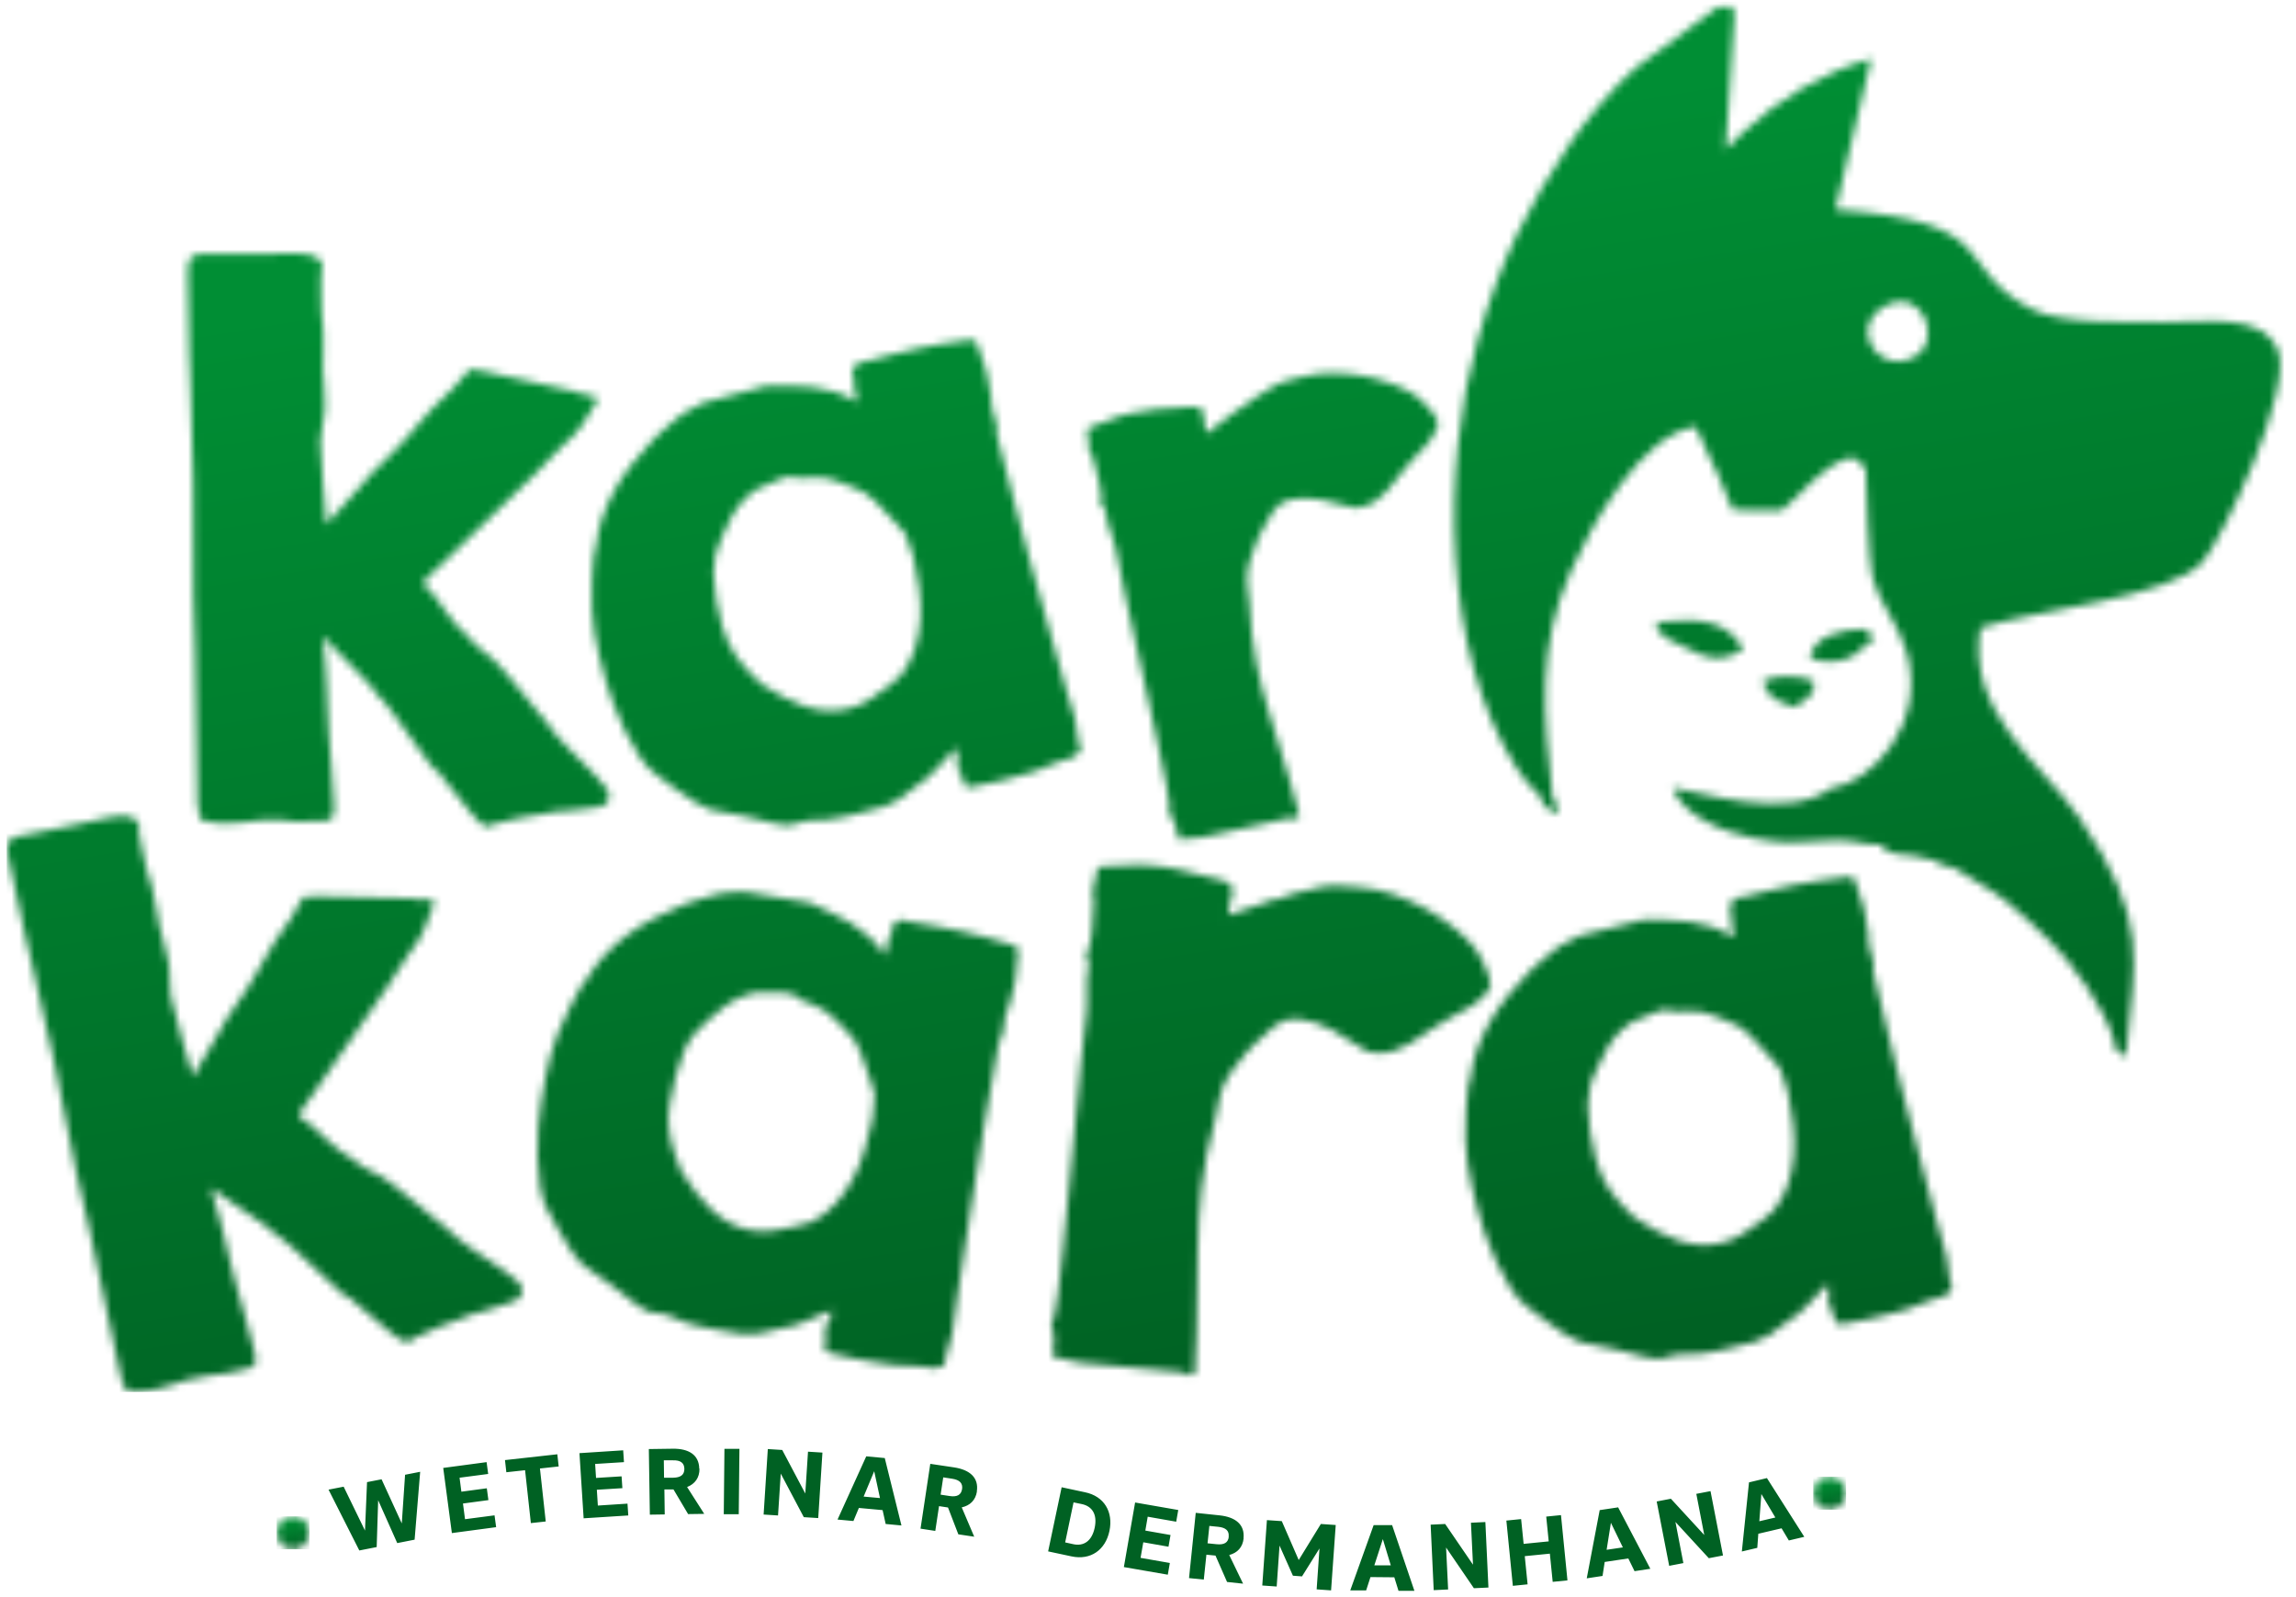 <svg width="299" height="208" viewBox="0 0 299 208" fill="none" xmlns="http://www.w3.org/2000/svg">
<g clip-path="url(#clip0_6_632)">
<mask id="mask0_6_632" style="mask-type:luminance" maskUnits="userSpaceOnUse" x="0" y="0" width="297" height="182">
<path d="M94.091 81.634C94.49 83.1 95.096 84.403 95.91 85.543C96.738 86.668 97.699 87.734 98.808 88.756C98.881 88.815 99 88.934 99.148 89.082C99.31 89.23 99.414 89.304 99.473 89.289C100.33 89.837 101.203 90.355 102.105 90.829C102.992 91.303 103.894 91.703 104.825 91.999C105.757 92.295 106.718 92.487 107.679 92.561C108.655 92.621 109.675 92.517 110.725 92.236C111.626 91.999 112.484 91.599 113.327 91.051C114.155 90.489 114.938 89.941 115.648 89.393C115.752 89.319 115.885 89.186 116.077 89.037C116.269 88.875 116.447 88.741 116.624 88.579C116.816 88.416 116.964 88.282 117.097 88.164C117.23 88.031 117.319 87.957 117.363 87.912C118.176 86.846 118.783 85.691 119.167 84.447C119.551 83.204 119.773 81.915 119.862 80.598C119.936 79.28 119.862 77.947 119.685 76.615C119.492 75.267 119.271 74.008 119.004 72.794C118.96 72.646 118.901 72.424 118.797 72.084C118.694 71.758 118.576 71.403 118.443 71.062C118.324 70.707 118.206 70.381 118.088 70.055C117.969 69.744 117.91 69.537 117.851 69.433L117.26 68.782C117.082 68.604 116.934 68.412 116.757 68.234C116.594 68.086 116.461 67.923 116.373 67.805C115.53 66.901 114.702 66.013 113.874 65.184C113.031 64.34 112.055 63.762 110.961 63.422C110.68 63.318 110.399 63.185 110.059 63.066C109.734 62.918 109.379 62.785 108.995 62.681C108.625 62.548 108.255 62.43 107.901 62.341C107.546 62.237 107.235 62.193 106.984 62.208C106.866 62.208 106.644 62.208 106.319 62.208C106.008 62.208 105.668 62.208 105.313 62.208C104.973 62.222 104.633 62.237 104.322 62.252C104.027 62.267 103.805 62.282 103.687 62.282C103.45 62.074 103.169 61.985 102.814 62.045C102.474 62.089 102.105 62.193 101.72 62.341C101.321 62.489 100.937 62.666 100.567 62.844C100.212 63.037 99.887 63.17 99.65 63.229C99.222 63.348 98.808 63.54 98.364 63.821C97.935 64.103 97.536 64.428 97.166 64.799C96.782 65.154 96.457 65.554 96.131 65.968C95.806 66.398 95.54 66.798 95.318 67.227C95.274 67.301 95.2 67.479 95.067 67.73C94.948 68.012 94.816 68.293 94.668 68.574C94.52 68.871 94.387 69.152 94.254 69.433C94.106 69.7 94.032 69.877 94.017 69.937C93.278 71.388 92.908 72.972 92.908 74.66C92.953 75.845 93.071 77.014 93.278 78.169C93.485 79.324 93.751 80.494 94.061 81.664M126.116 102.541C125.717 102.453 125.51 102.201 125.451 101.831C125.392 101.446 125.303 101.105 125.185 100.779C125.17 100.72 125.111 100.646 124.992 100.557C124.889 100.468 124.83 100.394 124.815 100.335L124.712 99.965C124.608 99.58 124.593 99.195 124.682 98.855C124.771 98.499 124.771 98.144 124.682 97.788L124.608 97.537C124.519 97.566 124.401 97.626 124.238 97.729C124.061 97.833 123.972 97.922 123.928 97.996C123.765 98.173 123.499 98.469 123.144 98.855C122.789 99.254 122.405 99.669 121.976 100.113C121.562 100.542 121.148 100.957 120.734 101.342C120.335 101.712 120.01 101.949 119.758 102.053L116.861 104.259L116.609 104.333C116.609 104.333 116.461 104.392 116.328 104.451C116.195 104.525 116.062 104.585 115.914 104.674C115.766 104.762 115.619 104.822 115.485 104.896C115.338 104.97 115.249 104.999 115.219 105.014L112.661 105.695C112.129 105.843 111.671 105.962 111.242 106.08C110.828 106.184 110.429 106.288 110.044 106.347C109.645 106.421 109.261 106.495 108.847 106.569C108.433 106.643 107.974 106.717 107.457 106.776C107.398 106.776 107.22 106.776 106.984 106.776C106.732 106.776 106.466 106.791 106.185 106.806C105.919 106.806 105.653 106.85 105.387 106.865C105.15 106.88 105.003 106.895 104.943 106.909L102.755 107.487L101.247 107.309C101.025 107.28 100.685 107.22 100.227 107.087C99.754 106.969 99.266 106.85 98.734 106.717C98.216 106.598 97.713 106.465 97.24 106.362C96.752 106.243 96.412 106.169 96.191 106.139C95.998 106.095 95.717 106.051 95.333 105.991C94.963 105.932 94.579 105.858 94.195 105.769C93.795 105.695 93.426 105.606 93.086 105.562C92.731 105.503 92.524 105.458 92.42 105.414C92.391 105.399 92.302 105.355 92.154 105.281C92.006 105.207 91.858 105.133 91.666 105.029C91.474 104.925 91.296 104.836 91.104 104.748C90.912 104.659 90.779 104.6 90.675 104.57C89.788 104.052 88.916 103.474 88.058 102.808C87.201 102.127 86.358 101.52 85.515 100.927C84.747 100.38 84.007 99.61 83.312 98.558C82.618 97.522 81.967 96.397 81.39 95.182C80.799 93.983 80.296 92.784 79.853 91.584C79.409 90.385 79.069 89.348 78.832 88.445C78.522 87.305 78.241 86.254 78.004 85.277C77.753 84.284 77.561 83.322 77.413 82.36C77.265 81.412 77.162 80.42 77.103 79.413C77.058 78.421 77.058 77.325 77.103 76.141C77.103 75.978 77.103 75.593 77.132 75.001C77.177 74.408 77.206 73.801 77.265 73.209C77.324 72.617 77.369 72.143 77.413 71.758C77.472 71.388 77.516 71.358 77.576 71.669C77.679 70.262 77.945 68.93 78.374 67.627C78.803 66.339 79.35 65.095 80.015 63.881C80.681 62.696 81.435 61.541 82.292 60.46C83.15 59.364 84.052 58.313 85.013 57.321C85.101 57.203 85.323 56.981 85.663 56.67C86.018 56.344 86.388 56.018 86.787 55.663C87.186 55.322 87.585 54.996 87.955 54.656C88.325 54.33 88.591 54.123 88.753 54.019C88.768 53.99 88.857 53.93 89.005 53.842C89.153 53.753 89.3 53.649 89.507 53.56C89.7 53.442 89.892 53.338 90.099 53.234C90.306 53.131 90.469 53.057 90.602 52.998C90.749 52.894 90.957 52.776 91.223 52.642C91.474 52.509 91.637 52.435 91.696 52.42L99.916 50.229C100.966 50.258 101.986 50.258 102.962 50.258C103.938 50.243 104.914 50.303 105.845 50.421C106.792 50.554 107.723 50.747 108.64 51.014C109.571 51.28 110.503 51.724 111.464 52.287L111.626 52.242C111.597 52.154 111.582 52.035 111.553 51.872C111.523 51.724 111.479 51.561 111.434 51.398C111.39 51.221 111.36 51.073 111.331 50.91C111.301 50.747 111.272 50.643 111.257 50.599C111.257 50.569 111.242 50.466 111.227 50.303C111.212 50.125 111.183 49.933 111.183 49.725C111.183 49.533 111.183 49.34 111.183 49.177C111.183 49.014 111.183 48.926 111.168 48.896C110.991 48.733 110.917 48.541 110.976 48.289C111.02 48.067 111.139 47.83 111.316 47.652C111.493 47.445 111.7 47.312 111.937 47.193C112.174 47.09 112.395 47.06 112.588 47.119C113.977 46.749 115.19 46.423 116.254 46.157C117.334 45.89 118.354 45.639 119.374 45.416C120.379 45.194 121.444 45.002 122.538 44.809C123.647 44.632 124.919 44.454 126.353 44.247C126.456 44.276 126.604 44.321 126.826 44.365C127.048 44.41 127.166 44.498 127.21 44.647C127.269 44.883 127.373 45.194 127.491 45.55C127.624 45.92 127.743 46.275 127.89 46.69C128.023 47.09 128.157 47.46 128.29 47.845C128.423 48.215 128.511 48.541 128.556 48.837C128.571 48.896 128.6 49.059 128.644 49.355C128.689 49.636 128.748 49.962 128.807 50.288C128.866 50.643 128.925 50.939 128.985 51.236C129.029 51.517 129.058 51.695 129.073 51.754C129.103 51.843 129.103 52.05 129.103 52.391C129.103 52.746 129.103 52.938 129.132 52.998C129.162 53.086 129.221 53.249 129.28 53.516C129.369 53.767 129.458 54.049 129.532 54.33C129.606 54.626 129.679 54.908 129.753 55.174C129.827 55.426 129.857 55.589 129.842 55.663C129.872 55.752 129.872 55.885 129.857 56.077C129.842 56.255 129.813 56.388 129.783 56.492L132.341 66.383L132.518 67.034C132.563 67.212 132.725 67.819 133.006 68.871C133.287 69.937 133.642 71.254 134.071 72.824C134.514 74.408 134.987 76.141 135.534 78.066C136.082 79.99 136.614 81.886 137.146 83.796C137.678 85.691 138.196 87.498 138.669 89.186C139.157 90.874 139.571 92.295 139.941 93.42C139.97 93.509 139.985 93.731 140.059 94.072C140.118 94.442 140.177 94.842 140.236 95.256C140.31 95.686 140.369 96.086 140.414 96.426C140.473 96.796 140.517 97.004 140.576 97.092L140.665 97.418L140.754 97.759C140.724 97.862 140.547 97.996 140.266 98.203C139.985 98.395 139.807 98.543 139.763 98.618C139.024 98.81 138.373 99.017 137.841 99.225C137.309 99.432 136.821 99.624 136.348 99.817C135.889 100.024 135.387 100.217 134.884 100.409C134.381 100.602 133.76 100.779 133.006 100.957L131.04 101.49C130.848 101.535 130.522 101.623 130.049 101.742C129.591 101.845 129.103 101.949 128.571 102.053C128.053 102.156 127.565 102.26 127.077 102.364C126.619 102.453 126.279 102.512 126.087 102.541H126.116ZM156.471 109.042L153.957 109.278C153.735 109.353 153.602 109.367 153.558 109.323C153.528 109.293 153.469 109.204 153.425 109.056C153.351 108.731 153.277 108.435 153.247 108.183C153.218 107.946 153.144 107.665 153.026 107.324C152.937 107.028 152.819 106.791 152.671 106.628C152.523 106.465 152.405 106.258 152.331 106.021C152.272 105.858 152.227 105.695 152.198 105.547C152.168 105.414 152.212 105.251 152.331 105.088C152.316 104.688 152.183 103.785 151.917 102.393C151.651 101.001 151.311 99.314 150.882 97.359C150.453 95.404 149.995 93.257 149.492 90.933C148.989 88.608 148.472 86.283 147.954 83.974C147.437 81.664 146.949 79.487 146.505 77.414C146.062 75.341 145.707 73.594 145.441 72.158C145.411 71.862 145.337 71.491 145.189 71.032C145.042 70.573 144.894 70.1 144.731 69.581C144.554 69.063 144.406 68.574 144.258 68.101C144.11 67.612 144.036 67.227 144.036 66.901C144.036 66.857 143.992 66.709 143.933 66.516C143.873 66.294 143.829 66.161 143.785 66.072C143.637 66.102 143.548 66.042 143.519 65.894C143.474 65.761 143.445 65.628 143.386 65.48L143.282 65.139L143.445 64.665C143.371 63.91 143.267 63.288 143.134 62.77C143.001 62.252 142.853 61.63 142.661 60.934C142.646 60.83 142.617 60.682 142.572 60.52C142.528 60.342 142.469 60.179 142.395 59.986C142.336 59.779 142.291 59.572 142.232 59.305C142.232 59.246 142.144 59.128 141.996 58.965C141.863 58.787 141.789 58.654 141.774 58.595C141.774 58.55 141.774 58.417 141.774 58.239C141.774 58.047 141.803 57.913 141.818 57.854C141.818 57.825 141.789 57.706 141.759 57.529C141.73 57.336 141.685 57.144 141.67 56.951C141.641 56.744 141.626 56.566 141.611 56.388C141.596 56.211 141.611 56.092 141.611 56.048L141.67 55.944C141.67 55.944 141.7 55.855 141.67 55.767C142.617 55.47 143.519 55.13 144.391 54.745C145.249 54.375 146.165 54.064 147.126 53.856C148.28 53.575 149.403 53.397 150.512 53.309C151.606 53.22 152.73 53.146 153.898 53.086C154.046 53.086 154.253 53.072 154.534 53.027C154.8 52.998 155.081 52.968 155.347 52.968C155.628 52.968 155.894 52.998 156.145 53.101C156.411 53.205 156.574 53.383 156.663 53.664C156.811 54.138 156.855 54.523 156.811 54.863C156.781 55.189 156.825 55.604 156.988 56.107L157.018 56.24C157.018 56.24 157.032 56.329 157.047 56.359C157.062 56.388 157.092 56.418 157.092 56.433C157.284 56.314 157.506 56.151 157.787 55.929C158.067 55.722 158.363 55.485 158.674 55.263C158.984 55.026 159.28 54.804 159.576 54.582C159.871 54.36 160.093 54.197 160.241 54.078C160.3 54.034 160.433 53.916 160.684 53.738C160.921 53.545 161.084 53.412 161.158 53.338C161.202 53.338 161.365 53.264 161.616 53.146C161.882 53.027 162.015 52.924 162.03 52.879C162.252 52.657 162.547 52.42 162.887 52.183C163.228 51.946 163.597 51.709 163.952 51.487C164.322 51.25 164.662 51.058 164.957 50.88C165.268 50.703 165.46 50.584 165.534 50.495C166.185 50.095 166.865 49.785 167.604 49.577C168.329 49.385 169.097 49.192 169.866 49.014C171.123 48.689 172.454 48.541 173.843 48.585C175.233 48.615 176.579 48.763 177.909 49.029C179.24 49.311 180.453 49.666 181.576 50.11C182.715 50.54 183.646 51.028 184.385 51.547C184.637 51.739 184.903 51.976 185.199 52.257C185.509 52.539 185.79 52.835 186.071 53.146C186.352 53.471 186.589 53.782 186.81 54.093C187.032 54.419 187.18 54.7 187.269 54.982C187.298 55.145 187.254 55.382 187.15 55.678C187.032 55.989 186.869 56.3 186.677 56.625C186.5 56.966 186.293 57.247 186.101 57.529C185.908 57.81 185.761 57.973 185.657 58.047C185.627 58.076 185.568 58.15 185.48 58.269C185.376 58.373 185.273 58.491 185.169 58.58C185.051 58.698 184.962 58.802 184.844 58.906C184.726 59.024 184.666 59.083 184.652 59.128C184.548 59.231 184.415 59.379 184.223 59.587C184.031 59.779 183.868 59.986 183.676 60.179C183.498 60.401 183.336 60.593 183.173 60.771C183.01 60.934 182.922 61.038 182.907 61.082C182.493 61.556 182.109 62.03 181.754 62.533C181.399 63.051 181 63.525 180.571 63.984C180.142 64.458 179.684 64.858 179.181 65.228C178.678 65.583 178.087 65.835 177.407 65.998L176.564 66.161C176.475 66.161 176.401 66.131 176.327 66.117C176.239 66.117 176.12 66.072 176.017 66.042C174.745 65.657 173.415 65.347 172.01 65.08C170.605 64.814 169.26 64.814 167.959 65.08C167.013 65.317 166.288 65.835 165.785 66.605C165.283 67.36 164.824 68.145 164.425 68.959C164.396 69.093 164.263 69.315 164.07 69.641C163.863 69.981 163.745 70.218 163.73 70.366C163.701 70.499 163.612 70.707 163.494 71.017C163.375 71.314 163.242 71.639 163.124 71.995C163.006 72.335 162.873 72.691 162.754 73.061C162.636 73.416 162.562 73.698 162.547 73.905C162.385 74.616 162.34 75.371 162.429 76.17C162.518 76.985 162.621 77.74 162.695 78.451C162.828 81.397 163.139 84.033 163.612 86.372C164.085 88.697 164.647 90.888 165.298 92.917C165.726 94.412 166.17 95.893 166.643 97.329C167.116 98.766 167.56 100.246 167.988 101.757C168.048 101.919 168.136 102.23 168.24 102.66C168.343 103.089 168.462 103.533 168.595 104.007C168.728 104.466 168.846 104.91 168.979 105.34C169.112 105.784 169.171 106.08 169.201 106.243C169.157 106.288 169.112 106.317 169.068 106.362C169.023 106.406 168.994 106.436 168.935 106.48L168.772 106.598L168.609 106.628H168.521C168.521 106.628 168.373 106.628 168.24 106.628C168.122 106.628 168.018 106.584 167.959 106.524L156.485 109.071L156.471 109.042ZM46.053 169.35C46.053 169.35 45.876 169.261 45.684 169.157C45.491 169.054 45.314 168.935 45.107 168.817C44.9 168.698 44.722 168.58 44.575 168.462C44.427 168.343 44.323 168.269 44.294 168.239C44.22 168.195 44.116 168.077 43.939 167.899C43.761 167.706 43.658 167.588 43.584 167.544C43.318 167.321 42.859 166.936 42.253 166.344C41.647 165.752 40.982 165.13 40.272 164.493C39.577 163.827 38.897 163.22 38.246 162.628C37.596 162.035 37.123 161.621 36.812 161.399L35.896 160.777C35.792 160.703 35.703 160.614 35.585 160.525C35.408 160.362 35.304 160.244 35.289 160.185C35.008 159.962 34.506 159.577 33.767 159.059C33.027 158.541 32.244 158.008 31.416 157.445C30.588 156.883 29.804 156.35 29.065 155.831C28.326 155.313 27.823 154.943 27.542 154.706L27.734 155.698C28.015 156.542 28.281 157.445 28.518 158.393C28.769 159.326 29.006 160.259 29.242 161.206C29.464 162.139 29.686 163.072 29.907 164.019C30.114 164.938 30.336 165.826 30.573 166.655C30.987 168.254 31.401 169.809 31.874 171.319C32.318 172.83 32.761 174.414 33.145 176.072C33.352 176.887 33.367 177.434 33.19 177.701C32.983 177.968 32.672 178.145 32.258 178.234C31.342 178.412 30.484 178.619 29.641 178.826C28.799 179.034 27.912 179.152 26.98 179.197C25.96 179.33 25.058 179.507 24.289 179.73C23.535 179.966 22.796 180.203 22.086 180.44C21.361 180.677 20.608 180.87 19.809 181.047C19.025 181.21 18.079 181.299 17 181.269C16.837 181.24 16.689 181.195 16.541 181.151C16.379 181.092 16.29 180.988 16.261 180.84L16.231 180.662C16.231 180.662 16.231 180.544 16.172 180.381C16.113 180.248 16.054 180.07 15.98 179.922C15.906 179.759 15.832 179.611 15.773 179.478C15.713 179.345 15.699 179.256 15.728 179.211L11.618 159.948L9.947 152.692L7.079 138.389C7.034 138.152 6.916 137.619 6.724 136.804C6.532 135.975 6.31 134.998 6.059 133.887C5.822 132.777 5.541 131.578 5.245 130.304C4.95 129.016 4.684 127.831 4.432 126.721C4.181 125.61 3.944 124.633 3.752 123.804C3.545 122.99 3.412 122.457 3.368 122.234C3.028 120.517 2.673 118.844 2.274 117.185C1.874 115.497 1.52 113.854 1.194 112.195L1.046 111.485C0.899 110.744 0.899 110.197 1.002 109.841C1.12 109.471 1.475 109.19 2.052 108.982L3.028 108.79C4.24 108.553 5.467 108.301 6.709 108.05C7.951 107.783 9.178 107.531 10.391 107.294C11.012 107.176 11.648 107.028 12.283 106.88C12.919 106.732 13.54 106.584 14.161 106.465C14.782 106.347 15.359 106.273 15.876 106.258C16.394 106.258 16.941 106.362 17.488 106.598C17.591 106.821 17.695 106.939 17.813 106.969C17.946 106.998 18.02 107.102 18.05 107.28L18.094 107.531C18.123 107.709 18.138 107.842 18.138 107.931C18.138 108.02 18.123 108.138 18.064 108.331L18.611 111.1C18.641 111.233 18.685 111.425 18.759 111.707C18.833 111.973 18.878 112.24 18.922 112.492C18.966 112.758 19.025 112.965 19.085 113.173C19.144 113.38 19.159 113.484 19.173 113.513C19.173 113.558 19.218 113.676 19.262 113.839C19.292 114.017 19.366 114.18 19.425 114.357C19.484 114.52 19.543 114.698 19.587 114.846C19.632 115.009 19.661 115.083 19.676 115.112C19.735 115.246 19.824 115.601 19.927 116.164C20.046 116.726 20.164 117.333 20.282 117.97C20.415 118.607 20.519 119.199 20.608 119.762C20.696 120.31 20.77 120.65 20.785 120.754C20.859 120.946 20.948 121.272 21.066 121.731C21.184 122.205 21.317 122.679 21.436 123.182C21.554 123.7 21.672 124.174 21.79 124.633C21.894 125.107 21.968 125.433 21.997 125.581C21.997 125.64 22.027 125.862 22.056 126.262C22.071 126.647 22.086 127.091 22.101 127.58C22.116 128.054 22.145 128.498 22.175 128.912C22.189 129.312 22.204 129.534 22.219 129.564L22.323 130.067C22.825 132.037 23.313 133.828 23.757 135.501C24.2 137.16 24.659 138.744 25.132 140.225C25.176 140.121 25.309 139.884 25.546 139.484C25.768 139.1 26.049 138.611 26.374 138.093C26.684 137.56 27.024 136.982 27.394 136.36C27.749 135.753 28.089 135.161 28.414 134.628C28.725 134.095 28.991 133.621 29.213 133.236C29.434 132.836 29.582 132.585 29.641 132.496C29.715 132.392 29.907 132.096 30.248 131.622C30.573 131.148 30.928 130.63 31.282 130.097C31.637 129.564 31.992 129.031 32.303 128.557C32.613 128.068 32.805 127.757 32.865 127.624C32.983 127.417 33.19 127.091 33.456 126.647C33.722 126.188 34.003 125.699 34.299 125.166C34.594 124.633 34.89 124.13 35.186 123.656C35.496 123.153 35.733 122.768 35.896 122.471C35.925 122.442 35.999 122.323 36.147 122.131C36.28 121.938 36.428 121.731 36.59 121.479C36.753 121.257 36.886 121.035 37.005 120.857C37.138 120.665 37.212 120.561 37.241 120.532C37.33 120.458 37.492 120.221 37.729 119.865C37.936 119.495 38.172 119.095 38.409 118.696C38.66 118.266 38.882 117.881 39.075 117.526C39.281 117.156 39.429 116.948 39.503 116.874C39.636 116.756 39.814 116.741 40.065 116.815C40.302 116.889 40.45 116.874 40.509 116.815L40.923 116.726L53.712 117.008C53.86 117.126 54.082 117.171 54.363 117.171C54.658 117.171 54.954 117.141 55.25 117.126C55.56 117.111 55.826 117.126 56.048 117.141C56.27 117.141 56.403 117.274 56.447 117.467L56.492 117.733C56.063 118.992 55.634 120.102 55.22 121.08C54.806 122.057 54.185 123.034 53.372 124.056C52.84 124.781 52.352 125.507 51.908 126.262C51.465 127.017 51.006 127.757 50.489 128.468L40.538 142.801C40.538 142.801 40.538 142.772 40.45 142.89C40.361 142.994 40.257 143.157 40.124 143.349C39.976 143.542 39.843 143.749 39.681 143.986C39.518 144.223 39.414 144.43 39.326 144.593C39.163 144.845 39.06 144.963 38.986 144.904C38.912 144.845 38.912 144.904 38.956 145.156C39.001 145.407 39.237 145.674 39.651 145.94C40.08 146.222 40.405 146.444 40.642 146.636C40.745 146.74 41.011 146.977 41.396 147.347C41.795 147.717 42.268 148.161 42.771 148.62C43.288 149.094 43.821 149.538 44.382 149.968C44.944 150.397 45.432 150.708 45.846 150.901C46.26 151.286 46.659 151.611 47.103 151.863C47.532 152.13 47.961 152.352 48.389 152.559C48.803 152.781 49.247 152.988 49.676 153.24C50.119 153.462 50.563 153.758 50.977 154.128C51.051 154.203 51.287 154.38 51.657 154.676C52.041 154.972 52.455 155.283 52.884 155.654C53.313 156.009 53.727 156.335 54.096 156.646C54.466 156.942 54.703 157.149 54.806 157.208C54.88 157.282 55.072 157.445 55.383 157.712C55.708 157.963 56.048 158.245 56.403 158.541C56.773 158.822 57.113 159.104 57.423 159.37C57.748 159.637 57.955 159.8 58.059 159.859C58.103 159.918 58.192 160.022 58.369 160.17C58.547 160.333 58.754 160.495 58.961 160.703C59.183 160.88 59.375 161.073 59.552 161.221C59.715 161.384 59.848 161.473 59.907 161.532C60.572 162.05 61.238 162.524 61.888 162.953C62.539 163.383 63.204 163.827 63.84 164.256C64.476 164.686 65.126 165.13 65.777 165.589C66.427 166.048 67.063 166.566 67.729 167.144L67.788 167.484C68.098 167.943 68.113 168.402 67.788 168.802C67.477 169.231 67.078 169.468 66.605 169.572C66.383 169.646 66.058 169.75 65.629 169.898C65.2 170.046 64.757 170.194 64.254 170.357C63.781 170.505 63.322 170.653 62.864 170.786C62.421 170.919 62.11 170.993 61.903 171.038C61.755 171.068 61.504 171.142 61.134 171.275C60.75 171.408 60.528 171.512 60.454 171.586L57.423 172.711C56.98 172.889 56.625 173.037 56.388 173.155C56.122 173.289 55.9 173.392 55.693 173.466C55.486 173.555 55.264 173.659 55.028 173.777C54.777 173.896 54.466 174.044 54.052 174.207C53.638 174.636 53.239 174.799 52.84 174.71C52.426 174.621 52.041 174.414 51.657 174.118C51.583 174.073 51.509 174.014 51.45 173.925C51.376 173.881 51.332 173.851 51.287 173.807C51.243 173.762 51.199 173.748 51.139 173.762L45.965 169.409L46.053 169.35ZM87.201 143.704C86.95 145.2 86.964 146.651 87.245 148.013C87.541 149.375 87.97 150.753 88.561 152.144C88.606 152.233 88.65 152.381 88.739 152.574C88.827 152.781 88.901 152.885 88.96 152.9C89.522 153.758 90.099 154.588 90.705 155.402C91.311 156.216 91.977 156.927 92.701 157.593C93.426 158.26 94.209 158.822 95.067 159.296C95.939 159.755 96.9 160.081 97.965 160.259C98.881 160.407 99.828 160.407 100.818 160.259C101.809 160.096 102.74 159.918 103.613 159.711C103.731 159.681 103.908 159.622 104.145 159.563C104.382 159.503 104.603 159.444 104.84 159.385C105.077 159.326 105.269 159.266 105.446 159.207C105.624 159.148 105.727 159.104 105.801 159.089C106.984 158.467 108.019 157.667 108.876 156.69C109.749 155.713 110.473 154.632 111.109 153.462C111.73 152.292 112.218 151.049 112.602 149.76C112.987 148.457 113.297 147.214 113.563 146C113.593 145.851 113.623 145.615 113.667 145.274C113.711 144.933 113.741 144.563 113.77 144.193C113.8 143.823 113.829 143.468 113.859 143.127C113.889 142.801 113.903 142.579 113.903 142.461L113.637 141.617C113.563 141.38 113.489 141.143 113.416 140.921C113.327 140.713 113.268 140.521 113.238 140.373C112.854 139.203 112.454 138.048 112.04 136.953C111.626 135.842 110.976 134.894 110.118 134.139C109.911 133.932 109.704 133.695 109.438 133.443C109.202 133.177 108.936 132.91 108.625 132.644C108.344 132.377 108.048 132.111 107.767 131.889C107.487 131.652 107.22 131.489 106.984 131.385C106.866 131.341 106.673 131.237 106.392 131.104C106.112 130.971 105.816 130.822 105.476 130.674C105.15 130.541 104.84 130.423 104.544 130.304C104.263 130.201 104.071 130.127 103.953 130.067C103.82 129.771 103.598 129.594 103.258 129.49C102.933 129.386 102.548 129.327 102.134 129.297C101.705 129.268 101.291 129.268 100.877 129.283C100.463 129.297 100.123 129.283 99.887 129.253C99.443 129.179 98.985 129.194 98.482 129.253C97.98 129.327 97.477 129.46 96.989 129.653C96.501 129.83 96.028 130.053 95.57 130.289C95.096 130.541 94.697 130.808 94.313 131.104C94.239 131.148 94.106 131.281 93.884 131.459C93.662 131.666 93.426 131.859 93.174 132.051C92.908 132.259 92.672 132.466 92.45 132.659C92.213 132.836 92.065 132.969 92.036 133.029C90.764 134.036 89.759 135.324 89.079 136.878C88.62 137.974 88.266 139.1 87.97 140.225C87.674 141.365 87.438 142.535 87.231 143.719L87.201 143.704ZM107.694 176.013C107.383 175.761 107.28 175.45 107.383 175.095C107.487 174.725 107.546 174.369 107.575 174.029C107.575 173.97 107.56 173.881 107.487 173.748C107.427 173.614 107.398 173.525 107.413 173.466L107.472 173.081C107.531 172.682 107.694 172.341 107.901 172.06C108.122 171.763 108.27 171.453 108.329 171.082L108.374 170.816C108.285 170.816 108.152 170.816 107.945 170.831C107.753 170.86 107.62 170.89 107.546 170.949C107.324 171.053 106.969 171.216 106.481 171.408C105.993 171.63 105.461 171.838 104.899 172.074C104.337 172.297 103.79 172.504 103.258 172.681C102.74 172.844 102.341 172.933 102.075 172.918L98.527 173.733L98.26 173.688C98.26 173.688 98.098 173.688 97.965 173.688C97.817 173.688 97.669 173.688 97.492 173.718C97.329 173.733 97.166 173.733 97.004 173.748C96.841 173.748 96.752 173.748 96.723 173.748L94.121 173.303C93.588 173.215 93.1 173.126 92.672 173.052C92.243 172.978 91.844 172.904 91.474 172.8C91.09 172.711 90.69 172.607 90.291 172.519C89.892 172.415 89.434 172.282 88.931 172.119C88.872 172.074 88.724 172.015 88.502 171.912C88.266 171.808 88.029 171.719 87.763 171.601C87.511 171.497 87.26 171.408 87.023 171.319C86.802 171.23 86.654 171.186 86.595 171.171L84.362 170.801L83.061 170.016C82.869 169.898 82.588 169.691 82.218 169.394C81.834 169.083 81.435 168.787 81.021 168.447C80.592 168.121 80.193 167.795 79.808 167.514C79.409 167.203 79.128 166.996 78.936 166.877C78.773 166.759 78.552 166.596 78.226 166.389C77.916 166.181 77.591 165.959 77.28 165.707C76.94 165.471 76.644 165.234 76.363 165.056C76.068 164.863 75.89 164.715 75.816 164.656C75.787 164.627 75.728 164.553 75.624 164.434C75.52 164.316 75.417 164.168 75.284 164.005C75.151 163.827 75.018 163.679 74.885 163.516C74.752 163.353 74.648 163.25 74.574 163.175C73.983 162.346 73.421 161.458 72.918 160.481C72.416 159.518 71.898 158.6 71.381 157.727C70.907 156.912 70.553 155.891 70.36 154.662C70.168 153.433 70.035 152.13 70.005 150.797C69.961 149.45 70.005 148.161 70.094 146.888C70.183 145.615 70.316 144.534 70.464 143.616C70.656 142.446 70.834 141.365 71.026 140.388C71.203 139.381 71.425 138.418 71.691 137.486C71.957 136.553 72.253 135.62 72.623 134.672C72.992 133.739 73.436 132.762 73.983 131.696C74.042 131.533 74.219 131.193 74.486 130.674C74.766 130.156 75.047 129.623 75.343 129.09C75.639 128.572 75.875 128.157 76.082 127.831C76.289 127.521 76.349 127.521 76.26 127.831C76.925 126.603 77.724 125.492 78.655 124.485C79.587 123.493 80.592 122.575 81.701 121.761C82.795 120.961 83.963 120.221 85.19 119.584C86.417 118.933 87.689 118.355 88.96 117.852C89.094 117.778 89.374 117.674 89.818 117.526C90.276 117.378 90.749 117.23 91.252 117.082C91.755 116.948 92.258 116.8 92.731 116.652C93.204 116.504 93.529 116.43 93.721 116.401C93.751 116.371 93.854 116.356 94.017 116.341C94.18 116.327 94.372 116.297 94.594 116.282C94.816 116.267 95.037 116.238 95.259 116.223C95.481 116.223 95.658 116.223 95.821 116.223C95.984 116.193 96.235 116.178 96.531 116.164C96.811 116.164 97.004 116.164 97.048 116.164L105.446 117.57C106.392 118.029 107.324 118.459 108.211 118.859C109.098 119.244 109.971 119.703 110.769 120.206C111.582 120.709 112.336 121.272 113.075 121.909C113.8 122.545 114.48 123.33 115.116 124.248L115.278 124.278C115.293 124.189 115.323 124.071 115.367 123.922C115.412 123.774 115.441 123.597 115.456 123.449C115.485 123.271 115.53 123.123 115.574 122.96C115.619 122.797 115.633 122.694 115.648 122.649C115.648 122.619 115.678 122.516 115.737 122.368C115.796 122.205 115.855 122.012 115.929 121.82C116.003 121.642 116.077 121.465 116.151 121.316C116.225 121.168 116.254 121.08 116.254 121.05C116.151 120.828 116.18 120.621 116.328 120.413C116.461 120.221 116.668 120.073 116.89 119.969C117.127 119.865 117.378 119.806 117.644 119.806C117.895 119.806 118.117 119.865 118.265 120.013C119.67 120.25 120.926 120.458 122.006 120.65C123.1 120.843 124.135 121.05 125.155 121.272C126.161 121.494 127.21 121.746 128.29 122.042C129.369 122.338 130.596 122.694 132.001 123.108C132.075 123.182 132.193 123.271 132.385 123.419C132.577 123.552 132.637 123.686 132.622 123.834C132.577 124.085 132.548 124.411 132.503 124.781C132.474 125.166 132.43 125.551 132.4 125.981C132.356 126.395 132.326 126.795 132.282 127.195C132.252 127.58 132.193 127.92 132.119 128.202C132.119 128.261 132.075 128.424 131.986 128.705C131.912 128.972 131.823 129.297 131.749 129.623C131.661 129.964 131.587 130.275 131.513 130.556C131.439 130.822 131.395 131 131.38 131.059C131.38 131.148 131.291 131.341 131.143 131.652C130.995 131.977 130.921 132.155 130.921 132.214C130.907 132.303 130.892 132.481 130.848 132.762C130.818 133.029 130.788 133.325 130.729 133.606C130.685 133.917 130.626 134.184 130.581 134.465C130.537 134.731 130.493 134.88 130.463 134.939C130.463 135.028 130.404 135.146 130.315 135.324C130.227 135.472 130.153 135.59 130.079 135.679L128.319 145.748L128.201 146.414C128.171 146.592 128.068 147.214 127.89 148.295C127.713 149.39 127.476 150.723 127.225 152.337C126.974 153.951 126.678 155.742 126.382 157.712C126.087 159.681 125.776 161.636 125.48 163.605C125.185 165.545 124.904 167.41 124.638 169.143C124.371 170.875 124.179 172.341 124.031 173.525C124.017 173.614 123.958 173.822 123.869 174.177C123.765 174.532 123.662 174.917 123.544 175.332C123.425 175.747 123.322 176.132 123.218 176.472C123.115 176.827 123.07 177.05 123.085 177.138L123.026 177.479L122.967 177.834C122.893 177.908 122.671 177.968 122.331 178.027C121.991 178.086 121.769 178.145 121.71 178.19C120.956 178.056 120.276 177.982 119.714 177.938C119.152 177.908 118.62 177.879 118.117 177.864C117.615 177.864 117.082 177.819 116.535 177.79C116.003 177.76 115.352 177.671 114.598 177.509L112.588 177.168C112.395 177.138 112.07 177.079 111.582 176.99C111.124 176.901 110.636 176.783 110.104 176.665C109.586 176.546 109.098 176.442 108.625 176.324C108.167 176.22 107.841 176.131 107.649 176.072L107.694 176.013ZM140.473 177.434L137.604 176.798C137.324 176.798 137.176 176.753 137.146 176.709C137.117 176.665 137.102 176.546 137.087 176.368C137.117 175.969 137.146 175.628 137.205 175.332C137.264 175.065 137.279 174.71 137.264 174.295C137.264 173.925 137.235 173.629 137.117 173.392C137.013 173.155 136.954 172.889 136.954 172.593C136.954 172.385 136.954 172.193 136.969 172.015C136.983 171.867 137.102 171.704 137.294 171.556C137.427 171.097 137.59 170.046 137.797 168.417C138.004 166.774 138.225 164.775 138.462 162.45C138.684 160.125 138.95 157.564 139.216 154.795C139.482 152.026 139.748 149.257 140 146.503C140.251 143.749 140.488 141.158 140.739 138.7C140.99 136.242 141.212 134.169 141.434 132.466C141.508 132.125 141.552 131.681 141.552 131.119C141.552 130.556 141.552 129.964 141.552 129.342C141.552 128.69 141.552 128.113 141.552 127.535C141.552 126.943 141.611 126.484 141.73 126.114C141.73 126.069 141.73 125.892 141.759 125.64C141.774 125.374 141.774 125.211 141.759 125.107C141.582 125.092 141.508 124.989 141.523 124.811C141.523 124.648 141.523 124.485 141.523 124.307V123.893L141.877 123.434C142.055 122.575 142.173 121.835 142.217 121.213C142.262 120.591 142.306 119.851 142.351 119.007C142.365 118.888 142.395 118.71 142.395 118.503C142.395 118.296 142.395 118.089 142.395 117.837C142.395 117.6 142.424 117.333 142.469 117.022C142.469 116.948 142.424 116.786 142.336 116.549C142.247 116.297 142.217 116.134 142.217 116.06C142.217 116.016 142.277 115.853 142.336 115.66C142.41 115.438 142.484 115.32 142.528 115.246C142.528 115.216 142.543 115.068 142.572 114.875C142.602 114.653 142.631 114.431 142.676 114.194C142.72 113.957 142.765 113.75 142.809 113.543C142.853 113.336 142.898 113.202 142.942 113.158L143.045 113.069C143.045 113.069 143.105 112.98 143.119 112.877C144.287 112.877 145.396 112.832 146.505 112.714C147.599 112.61 148.723 112.595 149.862 112.714C151.237 112.817 152.552 113.025 153.809 113.321C155.051 113.617 156.338 113.943 157.653 114.283C157.816 114.342 158.053 114.387 158.378 114.446C158.688 114.505 158.999 114.579 159.309 114.668C159.635 114.757 159.901 114.905 160.137 115.112C160.389 115.32 160.507 115.571 160.507 115.927C160.507 116.504 160.404 116.963 160.241 117.319C160.093 117.659 159.99 118.163 159.99 118.77V118.918C159.99 118.918 159.96 119.021 159.975 119.051C159.975 119.081 160.004 119.125 159.99 119.155C160.241 119.081 160.551 118.977 160.951 118.844C161.335 118.725 161.749 118.562 162.163 118.429C162.607 118.281 163.006 118.133 163.42 118C163.819 117.866 164.129 117.763 164.351 117.689C164.425 117.659 164.632 117.585 164.972 117.467C165.298 117.333 165.534 117.245 165.652 117.185C165.697 117.185 165.919 117.185 166.229 117.141C166.569 117.097 166.746 117.037 166.791 116.993C167.131 116.83 167.53 116.667 168.003 116.519C168.476 116.386 168.964 116.238 169.437 116.134C169.94 116.001 170.384 115.912 170.783 115.823C171.197 115.734 171.448 115.66 171.552 115.616C172.409 115.394 173.296 115.305 174.184 115.349C175.071 115.394 175.973 115.453 176.904 115.542C178.427 115.631 179.95 115.956 181.473 116.489C183.01 117.022 184.445 117.674 185.834 118.444C187.21 119.229 188.437 120.073 189.531 120.976C190.64 121.864 191.497 122.738 192.133 123.567C192.34 123.878 192.547 124.233 192.784 124.648C193.02 125.077 193.227 125.507 193.434 125.951C193.641 126.41 193.789 126.854 193.922 127.269C194.055 127.698 194.114 128.083 194.1 128.424C194.07 128.616 193.937 128.853 193.715 129.164C193.464 129.46 193.183 129.756 192.858 130.053C192.547 130.363 192.207 130.615 191.882 130.852C191.571 131.089 191.349 131.222 191.202 131.267C191.157 131.296 191.068 131.356 190.921 131.444C190.773 131.533 190.625 131.622 190.462 131.681C190.3 131.77 190.152 131.844 189.974 131.933C189.812 132.022 189.708 132.066 189.679 132.096C189.531 132.185 189.324 132.288 189.043 132.451C188.762 132.585 188.496 132.762 188.215 132.925C187.934 133.103 187.683 133.251 187.446 133.399C187.21 133.517 187.076 133.606 187.032 133.636C186.411 134.006 185.805 134.406 185.228 134.835C184.652 135.279 184.031 135.679 183.395 136.02C182.759 136.39 182.094 136.671 181.399 136.893C180.719 137.101 179.95 137.175 179.151 137.115L178.161 136.982C178.057 136.938 177.983 136.893 177.924 136.849C177.821 136.804 177.717 136.73 177.599 136.656C176.327 135.783 174.952 134.939 173.489 134.139C172.025 133.34 170.532 132.851 168.979 132.688C167.841 132.614 166.85 132.925 166.007 133.591C165.179 134.258 164.381 134.968 163.642 135.724C163.553 135.857 163.331 136.064 163.006 136.36C162.651 136.656 162.429 136.878 162.355 137.041C162.267 137.175 162.104 137.382 161.853 137.678C161.601 137.959 161.365 138.27 161.084 138.626C160.832 138.966 160.566 139.307 160.285 139.677C160.034 140.032 159.842 140.314 159.753 140.551C159.309 141.276 158.999 142.105 158.807 143.023C158.615 143.956 158.452 144.845 158.274 145.659C157.358 148.991 156.766 152.026 156.456 154.795C156.16 157.564 155.997 160.185 155.983 162.672C155.924 164.493 155.879 166.3 155.909 168.062C155.924 169.839 155.894 171.63 155.82 173.466C155.82 173.674 155.82 174.044 155.79 174.562C155.761 175.08 155.731 175.613 155.702 176.191C155.687 176.739 155.672 177.286 155.657 177.805C155.643 178.338 155.613 178.708 155.584 178.886C155.524 178.915 155.45 178.945 155.406 178.96C155.347 178.989 155.288 179.019 155.229 179.034L155.007 179.108L154.815 179.078H154.711C154.711 179.078 154.549 179.004 154.415 178.945C154.282 178.9 154.194 178.812 154.135 178.738L140.458 177.449L140.473 177.434ZM207.835 150.989C208.205 152.47 208.796 153.788 209.595 154.928C210.408 156.068 211.354 157.149 212.448 158.186C212.522 158.245 212.626 158.363 212.788 158.511C212.951 158.674 213.054 158.733 213.114 158.719C213.971 159.281 214.829 159.814 215.716 160.303C216.603 160.792 217.49 161.206 218.421 161.517C219.353 161.828 220.299 162.035 221.26 162.124C222.236 162.198 223.256 162.124 224.306 161.843C225.208 161.621 226.066 161.236 226.923 160.703C227.766 160.155 228.55 159.622 229.274 159.074C229.378 159 229.511 158.881 229.703 158.719C229.895 158.571 230.072 158.422 230.265 158.274C230.457 158.126 230.605 157.993 230.738 157.86C230.871 157.741 230.96 157.653 231.004 157.608C231.832 156.557 232.468 155.417 232.867 154.173C233.266 152.929 233.517 151.656 233.621 150.323C233.724 149.005 233.68 147.673 233.503 146.325C233.34 144.978 233.118 143.704 232.882 142.49C232.852 142.342 232.793 142.12 232.689 141.78C232.586 141.454 232.482 141.098 232.364 140.758C232.246 140.403 232.128 140.077 232.024 139.751C231.921 139.44 231.847 139.233 231.788 139.129L231.211 138.463C231.048 138.27 230.886 138.093 230.723 137.915C230.56 137.752 230.427 137.604 230.339 137.471C229.511 136.553 228.697 135.664 227.884 134.806C227.056 133.947 226.095 133.354 225.001 132.999C224.735 132.881 224.439 132.762 224.099 132.629C223.774 132.481 223.419 132.348 223.035 132.229C222.665 132.096 222.295 131.977 221.94 131.874C221.6 131.755 221.275 131.726 221.024 131.726C220.905 131.726 220.684 131.726 220.358 131.711C220.048 131.711 219.708 131.696 219.353 131.696C218.998 131.696 218.673 131.711 218.362 131.726C218.067 131.726 217.845 131.741 217.727 131.741C217.49 131.518 217.209 131.444 216.854 131.489C216.514 131.533 216.145 131.622 215.745 131.77C215.346 131.918 214.962 132.096 214.592 132.259C214.222 132.436 213.912 132.57 213.661 132.629C213.232 132.733 212.803 132.94 212.374 133.192C211.945 133.473 211.532 133.784 211.162 134.154C210.777 134.509 210.437 134.894 210.112 135.294C209.772 135.709 209.506 136.109 209.284 136.538C209.24 136.612 209.166 136.775 209.033 137.041C208.9 137.323 208.781 137.589 208.619 137.871C208.471 138.167 208.323 138.448 208.19 138.729C208.042 138.996 207.968 139.174 207.953 139.233C207.185 140.669 206.785 142.253 206.771 143.941C206.785 145.126 206.904 146.296 207.081 147.451C207.259 148.606 207.51 149.775 207.806 150.96L207.835 150.989ZM239.506 172.415C239.121 172.311 238.899 172.06 238.855 171.689C238.811 171.304 238.722 170.964 238.604 170.638C238.604 170.579 238.53 170.505 238.411 170.416C238.308 170.312 238.249 170.238 238.234 170.194L238.145 169.824C238.042 169.439 238.042 169.054 238.13 168.713C238.219 168.358 238.234 168.003 238.13 167.647L238.071 167.395C237.983 167.41 237.864 167.484 237.687 167.588C237.509 167.692 237.421 167.78 237.376 167.854C237.214 168.032 236.948 168.328 236.578 168.713C236.223 169.113 235.824 169.513 235.395 169.957C234.966 170.386 234.552 170.786 234.124 171.171C233.71 171.527 233.384 171.763 233.133 171.852L230.205 174.014L229.954 174.073C229.954 174.073 229.806 174.133 229.673 174.192C229.54 174.251 229.407 174.325 229.259 174.399C229.111 174.488 228.964 174.547 228.83 174.621C228.683 174.695 228.594 174.725 228.564 174.74L226.006 175.376C225.474 175.51 225.001 175.628 224.572 175.732C224.158 175.835 223.759 175.924 223.375 175.983C222.975 176.057 222.591 176.117 222.177 176.191C221.763 176.265 221.29 176.324 220.772 176.368C220.713 176.368 220.536 176.354 220.299 176.354C220.048 176.354 219.782 176.354 219.501 176.368C219.235 176.368 218.954 176.398 218.702 176.413C218.466 176.413 218.318 176.428 218.259 176.442L216.071 176.99L214.562 176.783C214.341 176.753 214.001 176.679 213.542 176.546C213.069 176.428 212.581 176.294 212.064 176.161C211.546 176.028 211.044 175.895 210.57 175.791C210.083 175.672 209.742 175.584 209.521 175.554C209.328 175.51 209.062 175.45 208.678 175.391C208.308 175.332 207.924 175.243 207.539 175.139C207.14 175.051 206.771 174.962 206.431 174.917C206.076 174.858 205.869 174.799 205.765 174.769C205.736 174.754 205.647 174.71 205.499 174.636C205.366 174.562 205.203 174.488 205.011 174.384C204.819 174.281 204.641 174.192 204.449 174.103C204.257 174.014 204.124 173.955 204.021 173.925C203.148 173.392 202.276 172.8 201.433 172.119C200.59 171.423 199.748 170.801 198.92 170.209C198.151 169.646 197.426 168.861 196.761 167.81C196.096 166.759 195.46 165.619 194.898 164.404C194.321 163.19 193.833 161.991 193.419 160.777C192.991 159.577 192.68 158.526 192.444 157.623C192.163 156.483 191.896 155.417 191.66 154.439C191.423 153.447 191.246 152.47 191.113 151.508C190.98 150.545 190.891 149.568 190.847 148.561C190.817 147.569 190.832 146.473 190.906 145.289C190.906 145.126 190.906 144.741 190.95 144.149C190.995 143.556 191.054 142.949 191.113 142.357C191.172 141.765 191.231 141.291 191.29 140.906C191.349 140.536 191.409 140.506 191.453 140.817C191.571 139.41 191.867 138.078 192.325 136.79C192.784 135.501 193.345 134.272 194.026 133.073C194.706 131.903 195.489 130.763 196.362 129.682C197.234 128.601 198.165 127.565 199.127 126.588C199.215 126.469 199.437 126.247 199.792 125.951C200.147 125.625 200.531 125.314 200.93 124.959C201.33 124.633 201.744 124.293 202.113 123.982C202.483 123.656 202.764 123.449 202.912 123.36C202.926 123.33 203.015 123.271 203.163 123.197C203.311 123.108 203.473 123.019 203.666 122.916C203.873 122.797 204.05 122.694 204.257 122.605C204.464 122.501 204.627 122.442 204.76 122.368C204.908 122.279 205.115 122.16 205.396 122.027C205.647 121.909 205.824 121.835 205.869 121.82L214.134 119.762C215.184 119.806 216.204 119.821 217.18 119.836C218.155 119.836 219.131 119.91 220.063 120.043C221.009 120.191 221.926 120.398 222.857 120.68C223.774 120.961 224.72 121.42 225.666 121.998L225.829 121.953C225.814 121.864 225.799 121.746 225.77 121.583C225.755 121.435 225.711 121.257 225.666 121.109C225.622 120.932 225.592 120.769 225.578 120.621C225.548 120.458 225.533 120.354 225.519 120.295C225.519 120.265 225.504 120.162 225.489 119.999C225.489 119.821 225.459 119.628 225.445 119.421C225.445 119.229 225.445 119.036 225.445 118.873C225.445 118.71 225.445 118.622 225.445 118.592C225.267 118.429 225.208 118.222 225.267 117.985C225.312 117.763 225.445 117.526 225.607 117.348C225.785 117.156 225.992 117.008 226.243 116.904C226.48 116.8 226.701 116.771 226.894 116.845C228.283 116.504 229.511 116.193 230.575 115.942C231.654 115.69 232.689 115.453 233.71 115.246C234.73 115.038 235.794 114.861 236.888 114.698C238.012 114.535 239.269 114.372 240.718 114.194C240.821 114.224 240.969 114.268 241.191 114.313C241.413 114.357 241.531 114.461 241.561 114.594C241.62 114.831 241.709 115.157 241.827 115.497C241.945 115.868 242.063 116.223 242.196 116.638C242.33 117.037 242.448 117.407 242.581 117.792C242.699 118.163 242.788 118.488 242.832 118.784C242.832 118.844 242.877 119.007 242.921 119.303C242.965 119.584 243.01 119.91 243.069 120.236C243.128 120.591 243.172 120.902 243.231 121.183C243.276 121.465 243.305 121.642 243.32 121.701C243.335 121.79 243.35 121.998 243.335 122.338C243.335 122.694 243.335 122.886 243.335 122.945C243.35 123.034 243.409 123.197 243.483 123.478C243.557 123.73 243.645 124.011 243.719 124.307C243.793 124.604 243.867 124.885 243.926 125.151C243.985 125.403 244.015 125.566 244 125.64C244.015 125.729 244.03 125.862 244 126.055C243.985 126.232 243.956 126.366 243.926 126.469L246.322 136.405L246.484 137.071C246.529 137.249 246.676 137.856 246.943 138.922C247.209 140.003 247.534 141.321 247.948 142.89C248.362 144.474 248.806 146.222 249.323 148.147C249.841 150.071 250.343 151.981 250.846 153.906C251.349 155.802 251.837 157.623 252.28 159.326C252.738 161.028 253.138 162.45 253.478 163.575C253.493 163.664 253.522 163.886 253.581 164.242C253.626 164.612 253.685 165.012 253.744 165.441C253.803 165.87 253.862 166.27 253.906 166.625C253.951 166.996 254.01 167.203 254.054 167.292L254.143 167.618L254.232 167.958C254.202 168.062 254.01 168.195 253.729 168.387C253.448 168.58 253.271 168.713 253.226 168.787C252.487 168.98 251.837 169.172 251.304 169.365C250.772 169.557 250.269 169.75 249.811 169.942C249.353 170.135 248.835 170.327 248.347 170.505C247.844 170.697 247.223 170.86 246.455 171.023L244.473 171.512C244.281 171.556 243.956 171.645 243.483 171.749C243.024 171.852 242.522 171.941 242.004 172.045C241.487 172.148 240.984 172.237 240.511 172.326C240.053 172.415 239.712 172.459 239.52 172.489L239.506 172.415ZM229.57 88.697C230.028 90.207 230.605 91.258 233.798 92.103C236.859 89.793 236.031 90.296 236.179 88.697C234.405 87.942 231.255 87.853 229.57 88.697ZM216.839 80.923C215.509 81.53 215.642 79.783 215.893 82.138L217.106 83.159C220.344 84.521 223.094 87.246 227.027 84.536C225.119 81.145 221.881 80.42 216.839 80.938V80.923ZM243.335 83.574C245.213 83.574 243.128 82.167 242.699 81.915C239.609 82.019 236.164 82.848 235.72 85.706C239.461 87.024 241.945 85.38 243.35 83.574H243.335ZM254.306 112.98C254.394 113.025 254.498 113.069 254.572 113.084L254.306 112.98ZM222.458 59.187L223.596 61.526L225.652 66.413L232.009 66.487C234.833 64.31 236.815 60.919 240.836 59.616C242.936 60.09 241.206 59.379 242.965 61.097C243.039 63.733 243.365 73.179 243.808 75.075C244.577 78.332 247.238 81.264 248.288 84.892C251.068 94.546 243.394 102.038 238.441 102.66C232.704 107.013 220.743 102.956 217.83 102.601C219.042 106.036 223.966 108.286 228.372 109.16C235.854 110.656 236.711 108.509 243.217 109.915L245.139 110.034C246.129 111.144 243.838 110.137 246.662 111.129C247.312 111.351 248.347 111.351 249.013 111.411L251.866 112.047C252.014 112.136 252.191 112.284 252.31 112.344L253.936 112.965C253.936 112.965 254.054 112.891 254.143 112.921L251.866 112.047L254.572 113.084C256.79 114.579 259.17 115.719 261.21 117.333C263.517 119.155 264.744 120.502 266.829 122.442C269.549 124.989 274.399 131.578 275.375 135.842L275.582 136.834C278.199 138.315 276.454 137.486 276.957 136.523C277.918 124.989 280.032 120.162 270.806 106.539C266.311 99.891 255.947 92.858 257.899 81.752C265.203 79.413 282.768 77.799 286.834 73.179C289.362 70.322 298.854 50.48 296.592 45.49C294.359 40.589 287.085 42.055 281.481 41.967C276.617 41.892 268.307 42.277 264.375 40.16C254.025 34.622 261.314 28.936 239.032 27.293L243.675 7.629C237.243 9.495 231.61 12.901 226.894 17.313C226.243 17.92 226.642 17.565 226.006 18.216C225.193 19.045 225.592 18.735 224.735 19.43L225.888 1.559C224.646 0.181 226.243 1.055 223.685 0.937L213.04 8.814C210.334 11.139 206.711 15.299 204.449 18.705C199.097 26.745 195.475 33.556 192.414 44.336C187.727 60.83 187.83 84.818 197.485 99.995C199.807 103.652 200.635 102.838 201.034 104.866L202.808 106.11C202.764 104.052 203.03 105.266 202.202 104.141C201.004 92.976 200.132 84.27 204.582 74.349C207.185 68.515 213.69 56.566 220.817 55.574L222.473 59.172L222.458 59.187ZM245.775 39.716C250.506 37.45 253.197 44.721 248.998 46.631C244.252 48.792 240.555 42.233 245.775 39.716ZM57.482 100.913C57.482 100.913 57.32 100.794 57.157 100.646C56.994 100.513 56.832 100.35 56.654 100.202C56.477 100.039 56.329 99.891 56.196 99.743C56.078 99.595 55.989 99.506 55.959 99.476C55.9 99.417 55.812 99.284 55.678 99.077C55.545 98.855 55.457 98.721 55.398 98.662C55.176 98.395 54.806 97.922 54.318 97.226C53.83 96.53 53.298 95.789 52.736 95.019C52.174 94.235 51.627 93.494 51.11 92.784C50.592 92.073 50.208 91.57 49.942 91.288L49.158 90.503C49.069 90.415 48.995 90.311 48.907 90.192C48.759 90 48.685 89.867 48.685 89.808C48.448 89.526 48.034 89.052 47.413 88.401C46.792 87.749 46.127 87.068 45.417 86.358C44.708 85.647 44.042 84.966 43.421 84.314C42.8 83.663 42.372 83.204 42.15 82.907V83.914C42.268 84.803 42.342 85.736 42.401 86.713C42.46 87.675 42.52 88.638 42.564 89.615C42.593 90.577 42.638 91.54 42.667 92.502C42.697 93.45 42.741 94.368 42.8 95.227C42.889 96.885 43.007 98.484 43.17 100.054C43.318 101.623 43.436 103.267 43.495 104.955C43.54 105.799 43.451 106.332 43.214 106.569C42.963 106.791 42.623 106.909 42.194 106.909C41.263 106.909 40.376 106.939 39.503 106.983C38.631 107.028 37.744 106.983 36.812 106.821C35.777 106.747 34.861 106.747 34.062 106.821C33.279 106.909 32.495 106.998 31.756 107.087C31.002 107.176 30.218 107.22 29.405 107.235C28.606 107.25 27.66 107.146 26.596 106.909C26.448 106.85 26.3 106.776 26.167 106.702C26.019 106.613 25.945 106.495 25.945 106.347V106.169C25.945 106.169 25.975 106.051 25.945 105.888C25.915 105.74 25.886 105.562 25.841 105.399C25.797 105.221 25.753 105.059 25.723 104.925C25.694 104.777 25.694 104.688 25.723 104.659L25.427 84.966L25.206 77.518L25.161 62.933C25.161 62.696 25.147 62.148 25.117 61.304C25.087 60.445 25.058 59.453 25.028 58.313C25.028 57.173 24.969 55.944 24.925 54.641C24.881 53.323 24.851 52.094 24.821 50.969C24.792 49.829 24.747 48.822 24.718 47.963C24.674 47.119 24.644 46.571 24.644 46.349C24.644 44.602 24.614 42.885 24.555 41.182C24.496 39.449 24.466 37.761 24.466 36.088V35.363C24.466 34.608 24.57 34.06 24.747 33.734C24.94 33.393 25.339 33.186 25.945 33.097H26.936C28.178 33.097 29.434 33.097 30.691 33.097C31.963 33.097 33.219 33.068 34.447 33.068C35.082 33.068 35.733 33.053 36.383 33.023C37.034 32.993 37.67 32.979 38.306 32.979C38.941 32.979 39.518 33.023 40.035 33.112C40.553 33.201 41.056 33.423 41.558 33.764C41.617 34 41.691 34.134 41.81 34.193C41.928 34.252 41.987 34.37 41.987 34.548V34.8C41.987 34.978 41.987 35.111 41.958 35.2C41.958 35.289 41.898 35.407 41.81 35.585V38.413C41.81 38.546 41.825 38.753 41.839 39.035C41.839 39.316 41.839 39.583 41.839 39.834C41.839 40.101 41.854 40.323 41.869 40.53C41.884 40.737 41.884 40.856 41.884 40.886C41.884 40.93 41.884 41.048 41.913 41.226C41.913 41.404 41.943 41.581 41.972 41.774C42.002 41.952 42.017 42.129 42.032 42.292C42.046 42.455 42.061 42.544 42.061 42.574C42.091 42.722 42.105 43.077 42.105 43.654V45.505C42.105 46.157 42.091 46.764 42.076 47.327C42.061 47.889 42.061 48.23 42.061 48.333C42.091 48.541 42.12 48.881 42.15 49.355C42.179 49.844 42.209 50.332 42.239 50.851C42.253 51.384 42.283 51.872 42.298 52.346C42.298 52.835 42.298 53.16 42.298 53.323C42.298 53.383 42.268 53.605 42.224 54.005C42.165 54.389 42.091 54.819 42.017 55.307C41.943 55.781 41.884 56.225 41.825 56.625C41.765 57.025 41.736 57.247 41.736 57.277V57.795C41.854 59.824 41.972 61.674 42.091 63.407C42.209 65.124 42.342 66.768 42.52 68.308C42.579 68.219 42.756 68.012 43.066 67.656C43.362 67.316 43.732 66.901 44.146 66.442C44.56 65.983 45.003 65.48 45.491 64.947C45.965 64.414 46.408 63.91 46.837 63.451C47.251 62.992 47.606 62.578 47.887 62.237C48.182 61.882 48.374 61.674 48.448 61.586C48.537 61.497 48.788 61.245 49.217 60.845C49.631 60.445 50.075 60.001 50.533 59.542C50.992 59.083 51.435 58.639 51.834 58.224C52.233 57.81 52.485 57.543 52.574 57.425C52.736 57.247 53.002 56.966 53.342 56.581C53.697 56.181 54.067 55.752 54.451 55.293C54.85 54.834 55.235 54.389 55.619 53.975C56.019 53.545 56.329 53.205 56.551 52.953C56.58 52.924 56.684 52.835 56.861 52.672C57.024 52.509 57.216 52.331 57.423 52.124C57.63 51.931 57.808 51.739 57.955 51.591C58.118 51.428 58.222 51.339 58.251 51.31C58.355 51.25 58.562 51.058 58.857 50.747C59.138 50.421 59.449 50.081 59.759 49.725C60.084 49.355 60.38 49.014 60.646 48.704C60.927 48.378 61.105 48.2 61.193 48.141C61.341 48.052 61.519 48.067 61.755 48.185C61.977 48.304 62.125 48.319 62.184 48.274H62.613L75.106 51.043C75.225 51.191 75.432 51.28 75.713 51.324C76.008 51.369 76.304 51.413 76.6 51.458C76.91 51.502 77.162 51.561 77.383 51.635C77.605 51.695 77.709 51.843 77.709 52.035V52.302C77.043 53.457 76.408 54.464 75.816 55.337C75.225 56.211 74.426 57.055 73.421 57.899C72.756 58.506 72.135 59.128 71.558 59.779C70.981 60.431 70.375 61.067 69.739 61.674L57.201 73.786C57.201 73.786 57.201 73.757 57.098 73.861C56.994 73.949 56.861 74.083 56.684 74.245C56.507 74.408 56.329 74.586 56.122 74.778C55.915 74.986 55.767 75.163 55.649 75.311C55.442 75.534 55.309 75.623 55.25 75.548C55.191 75.474 55.176 75.548 55.176 75.785C55.176 76.037 55.353 76.348 55.708 76.689C56.078 77.044 56.359 77.325 56.551 77.562C56.639 77.681 56.846 77.962 57.157 78.406C57.482 78.85 57.852 79.369 58.266 79.931C58.68 80.494 59.123 81.042 59.582 81.575C60.055 82.108 60.469 82.508 60.839 82.774C61.164 83.233 61.504 83.633 61.888 83.959C62.258 84.299 62.628 84.61 63.012 84.892C63.382 85.188 63.766 85.484 64.15 85.81C64.55 86.121 64.919 86.491 65.259 86.935C65.319 87.024 65.511 87.246 65.821 87.601C66.147 87.971 66.487 88.356 66.841 88.801C67.196 89.23 67.536 89.63 67.832 90.015C68.143 90.385 68.335 90.622 68.424 90.711C68.483 90.799 68.645 90.992 68.897 91.318C69.163 91.629 69.444 91.969 69.739 92.339C70.05 92.695 70.331 93.035 70.582 93.346C70.848 93.672 71.026 93.879 71.114 93.953C71.144 94.013 71.218 94.146 71.366 94.323C71.514 94.516 71.676 94.723 71.839 94.96C72.016 95.182 72.179 95.404 72.327 95.582C72.46 95.775 72.563 95.893 72.623 95.952C73.17 96.589 73.731 97.181 74.293 97.729C74.855 98.277 75.417 98.84 75.964 99.388C76.511 99.935 77.058 100.498 77.605 101.075C78.152 101.653 78.685 102.29 79.217 102.986V103.326C79.439 103.844 79.365 104.289 78.966 104.629C78.581 104.984 78.138 105.147 77.65 105.147C77.413 105.177 77.073 105.221 76.629 105.281C76.186 105.34 75.713 105.399 75.195 105.458C74.692 105.518 74.219 105.562 73.746 105.606C73.288 105.651 72.963 105.666 72.756 105.666C72.608 105.666 72.342 105.695 71.957 105.754C71.558 105.814 71.321 105.873 71.233 105.932L68.039 106.45C67.566 106.539 67.196 106.613 66.93 106.687C66.649 106.761 66.413 106.821 66.191 106.865C65.969 106.909 65.733 106.969 65.481 107.043C65.215 107.117 64.875 107.191 64.431 107.28C63.944 107.62 63.515 107.709 63.145 107.531C62.761 107.368 62.421 107.087 62.095 106.717C62.036 106.658 61.977 106.584 61.933 106.495C61.874 106.436 61.829 106.391 61.8 106.347C61.77 106.302 61.726 106.273 61.667 106.273L57.438 101.001L57.482 100.913Z" fill="white"/>
</mask>
<g mask="url(#mask0_6_632)">
<path d="M298.854 0.196H0.854V181.284H298.854V0.196Z" fill="url(#paint0_linear_6_632)"/>
</g>
<path d="M229.363 194.551L231.196 197.631L229.111 198.12L229.377 194.551H229.363ZM230.117 192.493L227.766 193.056L226.834 202.058L228.845 201.584L228.978 199.748L232.009 199.038L232.955 200.622L234.966 200.148L230.117 192.523V192.493ZM217.372 203.924L219.22 203.569L218.185 198.209L222.532 202.932L224.38 202.577L222.754 194.196L220.905 194.551L221.94 199.911L217.593 195.188L215.745 195.543L217.372 203.924ZM209.772 198.297L211.339 201.525L209.225 201.836L209.787 198.297H209.772ZM210.703 196.313L208.323 196.669L206.637 205.553L208.693 205.242L208.974 203.421L212.049 202.962L212.862 204.62L214.917 204.309L210.718 196.298L210.703 196.313ZM197.012 206.53L198.934 206.337L198.565 202.665L201.832 202.34L202.202 206.012L204.124 205.819L203.281 197.32L201.359 197.513L201.684 200.74L198.417 201.066L198.091 197.838L196.169 198.031L197.012 206.53ZM186.707 207.093L188.584 207.004L188.318 201.54L191.941 206.841L193.833 206.752L193.434 198.223L191.556 198.312L191.822 203.776L188.2 198.475L186.308 198.564L186.707 207.093ZM180.083 200.444L181.118 203.865H178.974L180.083 200.444ZM181.295 198.623H178.885L175.839 207.122H177.909L178.471 205.39L181.576 205.419L182.123 207.181H184.193L181.295 198.638V198.623ZM169.556 205.301L171.833 201.659L171.463 206.989L173.341 207.122L173.947 198.608L172.01 198.475L169.127 203.169L166.924 198.105L164.987 197.972L164.381 206.486L166.259 206.619L166.628 201.288L168.373 205.212L169.57 205.301H169.556ZM160.019 200.133C159.945 200.903 159.413 201.214 158.437 201.111L157.254 200.992L157.491 198.727L158.659 198.845C159.635 198.949 160.093 199.363 160.004 200.133H160.019ZM161.941 200.341C162.119 198.564 160.921 197.572 158.807 197.35L155.716 197.024L154.844 205.523L156.766 205.716L157.106 202.473L158.289 202.591L159.797 206.027L161.882 206.249L160.078 202.517C161.143 202.236 161.838 201.51 161.956 200.326L161.941 200.341ZM146.357 204.087L152.079 205.079L152.345 203.554L148.531 202.887L148.886 200.859L152.168 201.436L152.434 199.911L149.152 199.334L149.462 197.527L153.173 198.179L153.44 196.654L147.821 195.677L146.357 204.087ZM144.48 199.378C144.997 196.906 143.799 194.862 141.301 194.344L138.255 193.692L136.495 202.044L139.541 202.695C142.04 203.228 143.962 201.851 144.48 199.378ZM139.807 195.662L140.887 195.884C142.217 196.165 142.927 197.216 142.557 198.964C142.188 200.711 141.123 201.392 139.793 201.111L138.713 200.874L139.807 195.647V195.662ZM125.288 193.929C125.17 194.699 124.623 194.981 123.662 194.833L122.494 194.655L122.834 192.404L124.002 192.582C124.963 192.73 125.406 193.159 125.288 193.944V193.929ZM127.21 194.225C127.476 192.463 126.323 191.412 124.224 191.101L121.148 190.642L119.877 199.082L121.799 199.378L122.287 196.15L123.455 196.328L124.8 199.822L126.87 200.133L125.244 196.313C126.308 196.076 127.048 195.395 127.225 194.225H127.21ZM113.844 191.605L114.598 195.099L112.469 194.907L113.844 191.605ZM115.204 189.887L112.809 189.665L109.069 197.898L111.138 198.09L111.848 196.387L114.938 196.669L115.338 198.475L117.393 198.668L115.219 189.887H115.204ZM99.443 197.246L101.321 197.365L101.676 191.916L104.677 197.587L106.555 197.705L107.102 189.176L105.224 189.058L104.869 194.507L101.868 188.836L99.99 188.717L99.443 197.246ZM94.342 188.658L94.254 197.202H96.205L96.294 188.688H94.342V188.658ZM89.123 191.294C89.123 192.078 88.635 192.434 87.659 192.449H86.476L86.447 190.183H87.63C88.606 190.154 89.108 190.509 89.123 191.294ZM91.06 191.264C91.03 189.487 89.714 188.643 87.6 188.673L84.495 188.717L84.628 197.261L86.565 197.231L86.521 193.974H87.704L89.611 197.187L91.71 197.157L89.478 193.663C90.498 193.263 91.104 192.449 91.09 191.279L91.06 191.264ZM76.023 197.735L81.819 197.365L81.716 195.825L77.856 196.076L77.724 194.018L81.05 193.811L80.947 192.271L77.62 192.478L77.502 190.657L81.257 190.42L81.154 188.88L75.461 189.25L76.008 197.779L76.023 197.735ZM69.148 198.357L71.07 198.149L70.316 191.249L72.756 190.983L72.578 189.398L65.762 190.154L65.939 191.738L68.379 191.471L69.133 198.371L69.148 198.357ZM58.843 199.66L64.609 198.89L64.402 197.35L60.558 197.853L60.291 195.81L63.603 195.366L63.396 193.826L60.084 194.27L59.848 192.449L63.574 191.96L63.367 190.42L57.719 191.175L58.843 199.645V199.66ZM47.798 193.026L47.532 199.334L44.752 193.618L42.785 194.003L46.792 201.925L49.054 201.481L49.247 195.38L51.731 200.963L53.993 200.518L54.717 191.679L52.751 192.064L52.322 198.401L49.69 192.656L47.783 193.026H47.798Z" fill="#006123"/>
<mask id="mask1_6_632" style="mask-type:luminance" maskUnits="userSpaceOnUse" x="36" y="197" width="5" height="5">
<path d="M38.173 197.483C39.355 197.483 40.302 198.445 40.302 199.615C40.302 200.785 39.341 201.747 38.173 201.747C37.005 201.747 36.044 200.785 36.044 199.615C36.044 198.445 37.005 197.483 38.173 197.483Z" fill="white"/>
</mask>
<g mask="url(#mask1_6_632)">
<path d="M40.302 197.483H36.029V201.762H40.302V197.483Z" fill="url(#paint1_linear_6_632)"/>
</g>
<mask id="mask2_6_632" style="mask-type:luminance" maskUnits="userSpaceOnUse" x="236" y="192" width="5" height="5">
<path d="M238.264 192.33C239.446 192.33 240.393 193.293 240.393 194.462C240.393 195.632 239.432 196.595 238.264 196.595C237.095 196.595 236.134 195.632 236.134 194.462C236.134 193.293 237.095 192.33 238.264 192.33Z" fill="white"/>
</mask>
<g mask="url(#mask2_6_632)">
<path d="M240.407 192.33H236.134V196.609H240.407V192.33Z" fill="url(#paint2_linear_6_632)"/>
</g>
</g>
<defs>
<linearGradient id="paint0_linear_6_632" x1="138.802" y1="23.547" x2="166.737" y2="193.013" gradientUnits="userSpaceOnUse">
<stop stop-color="#008E34"/>
<stop offset="1" stop-color="#005E22"/>
</linearGradient>
<linearGradient id="paint1_linear_6_632" x1="37.759" y1="198.105" x2="38.797" y2="201.954" gradientUnits="userSpaceOnUse">
<stop stop-color="#008E34"/>
<stop offset="1" stop-color="#005E22"/>
</linearGradient>
<linearGradient id="paint2_linear_6_632" x1="237.85" y1="192.952" x2="238.887" y2="196.786" gradientUnits="userSpaceOnUse">
<stop stop-color="#008E34"/>
<stop offset="1" stop-color="#005E22"/>
</linearGradient>
<clipPath id="clip0_6_632">
<rect width="298" height="207" fill="white" transform="translate(0.854 0.196)"/>
</clipPath>
</defs>
</svg>
